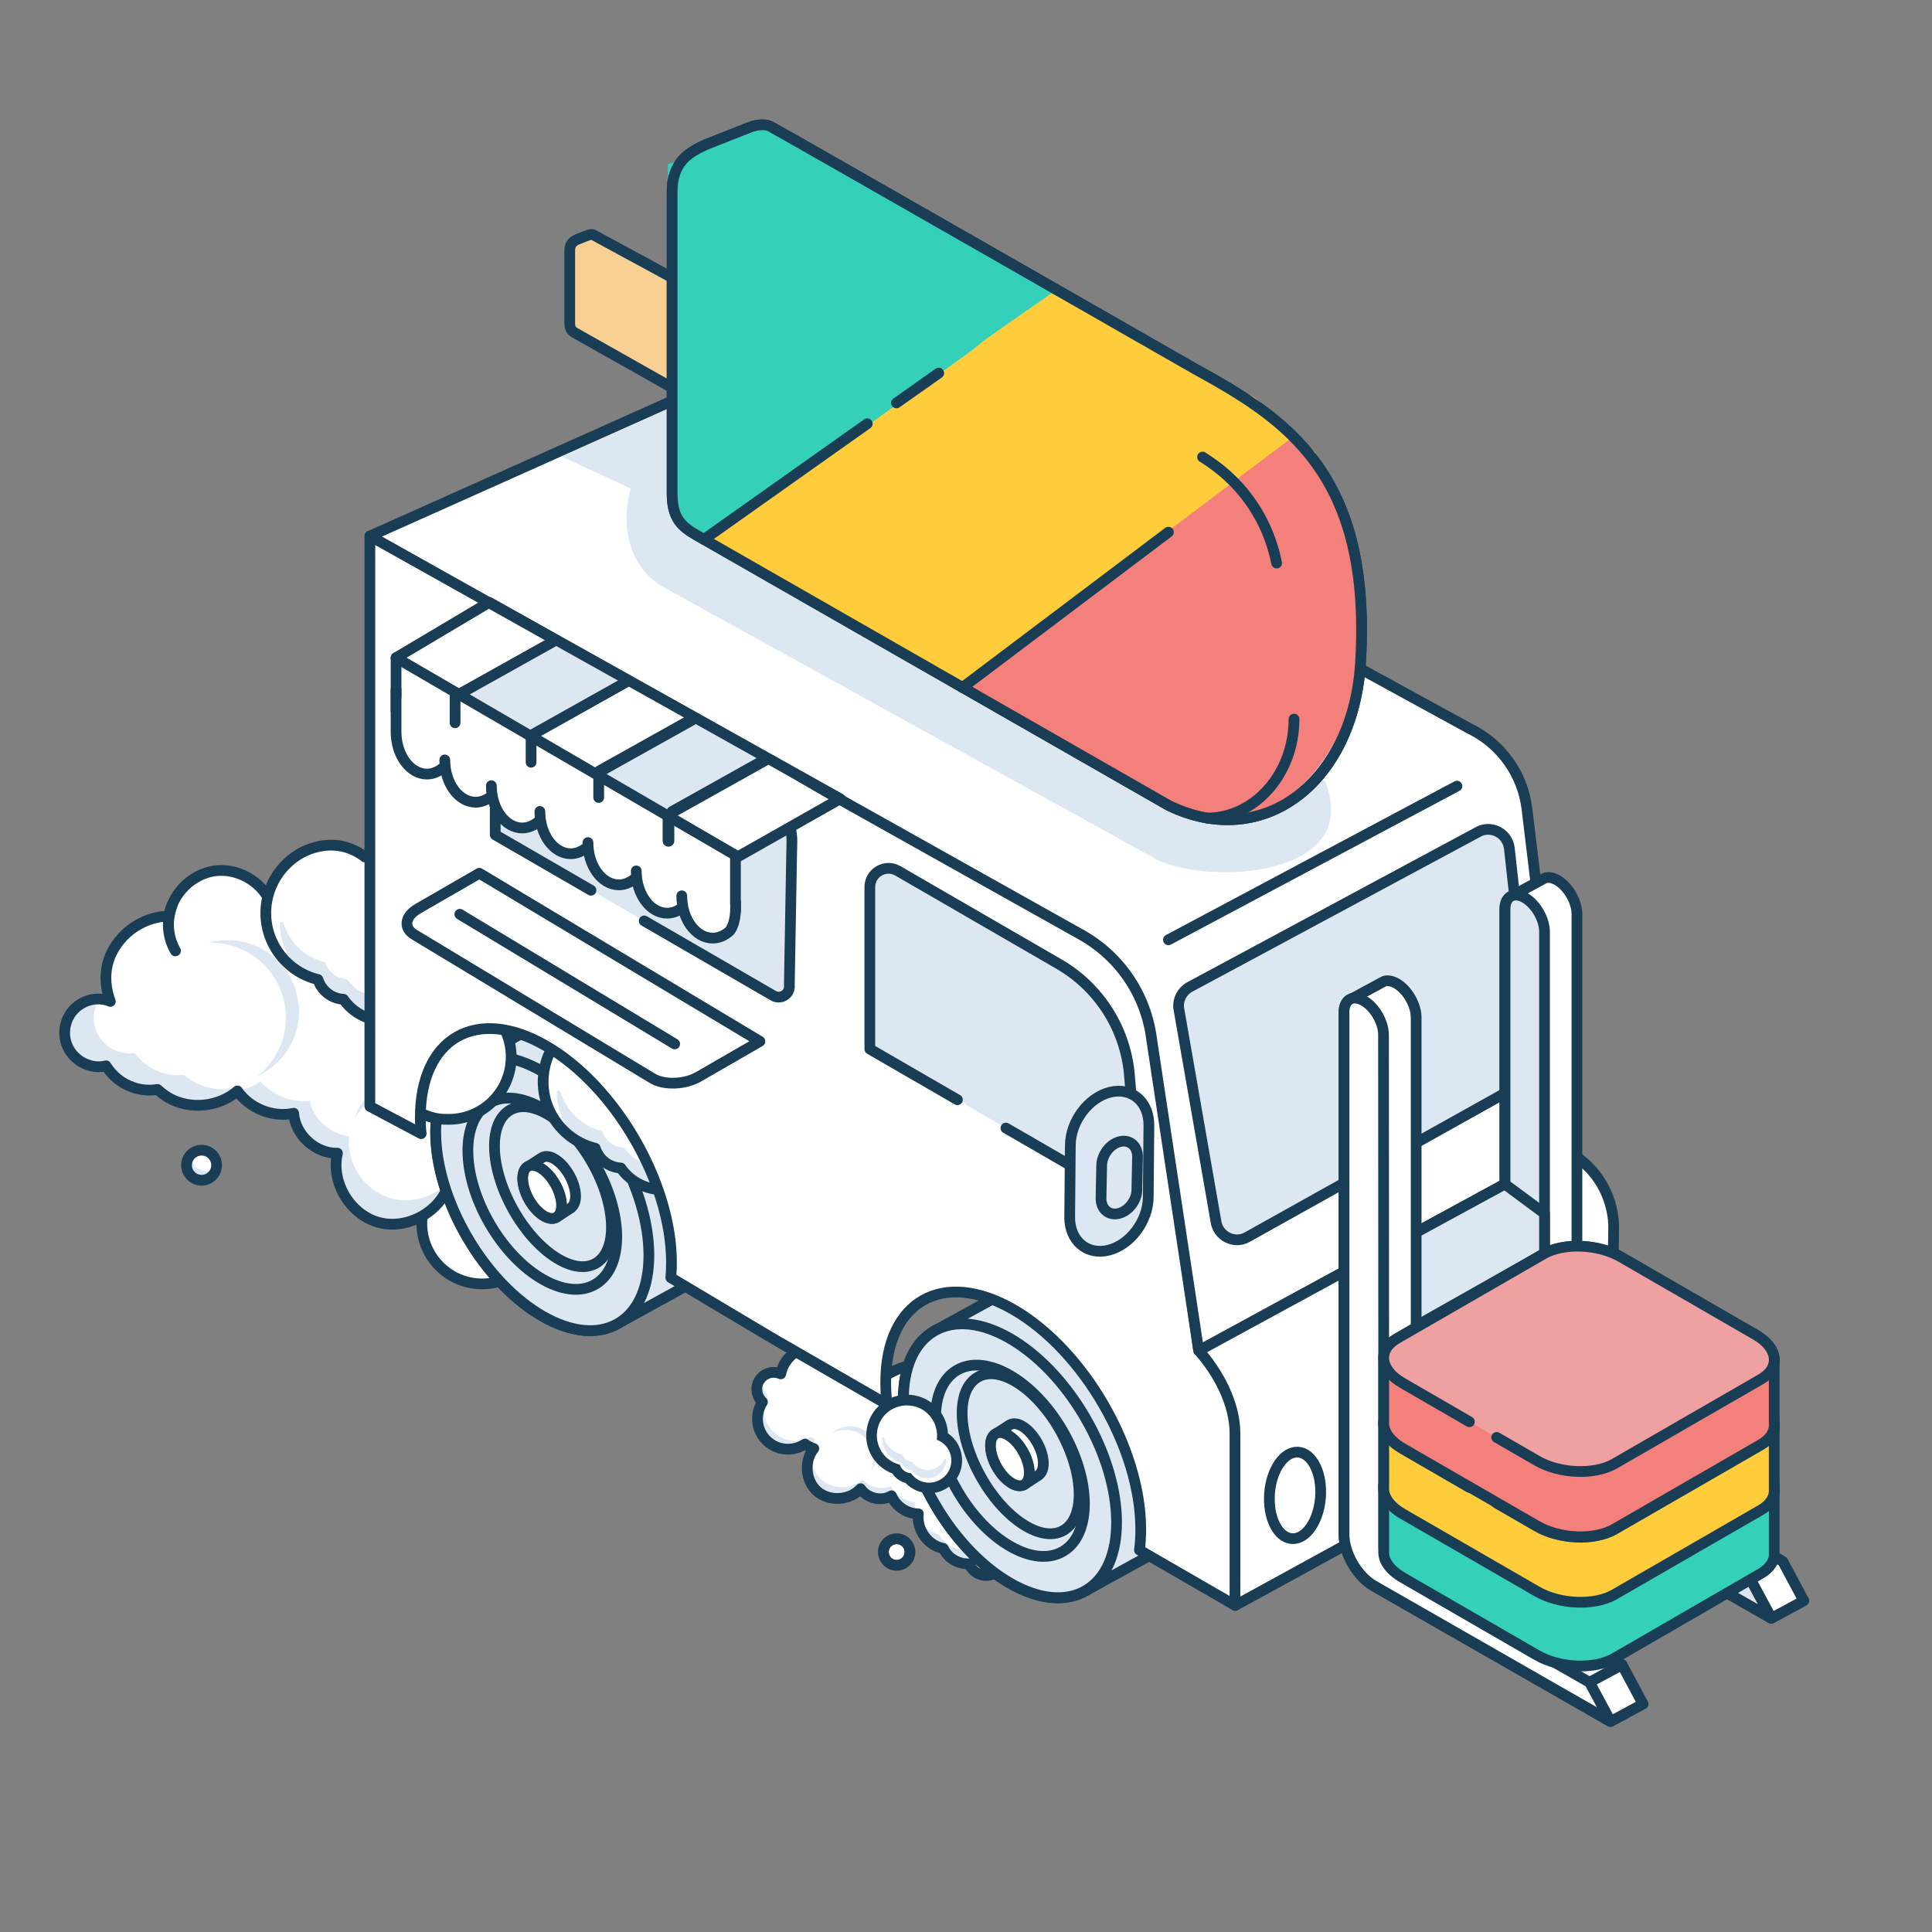 <svg xmlns="http://www.w3.org/2000/svg" xml:space="preserve" id="Layer_1" x="0" y="0" version="1.1" viewBox="0 0 900 900">
  <rect x="0" y="0" width="900" height="900" fill="#808080" stroke="none"/>
  <style>
    .st0{fill:#fff}.st1,.st2{fill:none;stroke:#183d54;stroke-width:5.102;stroke-linecap:round;stroke-linejoin:round;stroke-miterlimit:10}.st2{stroke-width:5}.st3,.st4{fill:#dce7f2}.st4{fill-rule:evenodd;clip-rule:evenodd;stroke-width:5}.st4,.st5,.st6{stroke:#183d54;stroke-linecap:round;stroke-linejoin:round;stroke-miterlimit:10}.st5{fill-rule:evenodd;clip-rule:evenodd;fill:#fff;stroke-width:5}.st6{fill:none;stroke-width:1.668}.st7{fill:#183d54}.st10,.st12,.st8,.st9{fill:#fff;stroke:#183d54;stroke-width:5;stroke-linecap:round;stroke-linejoin:round;stroke-miterlimit:10}.st10,.st12,.st9{fill:#dce7f2}.st10,.st12{fill-rule:evenodd;clip-rule:evenodd;fill:none}.st12{fill:#dce7f2;stroke-width:5.424}.st23{display:inline}
  </style>
  <path d="M276.4 569c.9-11.4-7.5-21.4-18.9-22.3-4.8-.4-9.3.9-13 3.3-4.5-4.5-10.6-7.5-17.5-8.1-15.5-1.3-29.1 10.2-30.4 25.7-1.3 15.5 10.2 29.1 25.7 30.4 7.6.6 14.8-1.9 20.3-6.4.9.3 1.8.5 2.8.6 3.9.3 7.5-1.4 9.8-4.2 10.9.3 20.3-8 21.2-19" class="st0"/>
  <path d="M253.2 546.7c-3.2.4-6.2 1.5-8.8 3.2-4.5-4.5-10.6-7.5-17.5-8.1-13.9-1.1-26.3 8-29.6 21.1" class="st1"/>
  <path d="M196.6 567.6c-1.3 15.5 10.2 29.1 25.7 30.4 7.6.6 14.8-1.9 20.3-6.4.9.3 1.8.5 2.8.6 3.9.3 7.5-1.4 9.8-4.2 10.9.3 20.3-8 21.2-19" class="st2"/>
  <path d="M225.8 469.2c3.1-6.1 8.5-10.5 14.7-12.6" class="st0"/>
  <path d="M225.8 469.2c3.1-6.1 8.5-10.5 14.7-12.6" class="st1"/>
  <path d="M273.9 535.6c.8.1 1.6.3 2.4.6 2.2.7 4.1 1.9 5.6 3.4" class="st0"/>
  <path d="M273.9 535.6c.8.1 1.6.3 2.4.6 2.2.7 4.1 1.9 5.6 3.4" class="st1"/>
  <path d="M238.9 519.8c-.3-2.7-1.3-5.3-3.1-7.5-5-6.2-14.2-7.1-20.5-2-1.4 1.2-2.6 2.5-3.5 4 .8-2.6 2.4-5 4.6-6.8 6-4.8 14.8-4 19.5 1.9 2.5 3.1 3.5 6.8 3 10.4z" class="st3"/>
  <path d="M242.8 591.3c-1.5-.7-2.8-1.8-3.8-3.1" class="st1"/>
  <circle cx="93.9" cy="542.8" r="7" class="st0"/>
  <path d="M101.6 543.8c-1.2 3.7-5.2 5.6-8.9 4.4-3.7-1.2-5.6-5.2-4.4-8.9.2-.6.5-1.2.9-1.7-.5 3.3 1.5 6.5 4.7 7.6 3 1 6.3-.1 8-2.7-.1.4-.2.8-.3 1.3z" class="st3"/>
  <circle cx="93.9" cy="542.8" r="7" class="st2"/>
  <path d="M150.1 405.6c-5.8 8.2-14.4 16.9-24.2 14.8-4.3-9.8-15.5-16-26.1-14.6-10.6 1.5-19.7 10.5-21.1 21.1-13-.1-25.5 9.6-28.7 22.3-1.4 5.8-.9 11.9 1.3 17.4-.2-.1-.3-.1-.5-.2-.4-.1-.8-.3-1.2-.4-4.1-1-8.3-.4-11.9 1.7-3.6 2.2-6.2 5.6-7.2 9.7-2 7.9 2.5 16.2 10.2 18.8.4.1.8.3 1.2.4 2.5.6 5.1.6 7.4.1 2.8 4.5 7.1 8.1 12.5 10 3.8 1.3 7.7 1.6 11.5 1 1.6 1.5 3.3 2.8 5.2 3.9 9.9 5.7 23.4 4.3 32-3.2 5.7 8.2 16.5 12.5 26.2 10.4.7 10.1 10.3 18.8 20.4 18.6-3.2 13.5 5.9 28.7 19.4 32.3 13.4 3.5 28.9-5.3 32.7-18.6 2.3 1.8 4.9 3.1 7.6 4.1.2 10.9 7.1 21.1 18 24.8 13.4 4.6 28-2.2 33.3-15.2 3.8.9 7.7.3 11-1.6" class="st0"/>
  <path d="M285.9 554c1.6-6.4-1.3-13-6.7-16.2 1.3-1.4 2.6-2.9 3.6-4.6 6.3-10 6.2-23.5-.1-33.5-3.6-5.6-3.5-5.3-2.8-12 .8-8.8-2.6-17.7-8.7-24" class="st1"/>
  <path d="M62.3 504.4c-4.9-1.7-9-4.9-11.7-9.1l-.7-1.1-1.3.3c-2.2.5-4.4.4-6.7-.1-.3-.1-.7-.2-1.1-.3-6.9-2.4-11-9.5-9.3-16.4.9-3.5 3.1-6.5 6.3-8.3 2.2-1.3 4.8-1.9 7.4-1.8-.5.9-.8 1.9-1.1 3-2 8 2.7 16.5 10.9 19.2.5.2.9.3 1.3.4 2.1.5 4.3.7 6.5.4 3 4.1 7.2 7.3 12.1 8.9 3.5 1.2 7.1 1.6 10.7 1.2 1.4 1.2 3 2.3 4.6 3.2 1.4.8 3 1.5 4.5 2 4.6 1.6 9.6 1.9 14.3 1.2-6.8 5.6-16.8 7.3-25.7 4.3-1.5-.5-2.9-1.1-4.2-1.9-1.8-1-3.4-2.2-4.8-3.6l-.7-.6-.9.1c-3.3.5-7 .2-10.4-1zM176.1 566.8c-11.8-4-19.4-17.1-16.7-28.6l.5-2.1h-2.3c-1.9 0-3.8-.3-5.7-.9-7-2.4-12.3-8.8-12.9-15.5l-.2-2-2 .4c-4 .8-8.2.5-12.3-.9-4.9-1.7-9.1-4.7-11.9-8.6l-.5-.7c3.3-.8 6.4-2.2 9.2-4.2 3 3.5 7 6.2 11.6 7.8 3.8 1.3 7.7 1.7 11.4 1.3 1.4 6.9 6.9 13.1 14.1 15.5 1.4.5 2.9.8 4.3 1-1.6 11.8 6.3 24.5 18.2 28.5.5.2 1.1.4 1.6.5 8.7 2.3 18-.3 24.5-6-4 11.1-17.7 18.1-29.5 15-.5-.1-.9-.3-1.4-.5z" class="st3"/>
  <path d="M279.2 563c-3.3 2-7.3 2.6-11 1.6-5.3 13-19.9 19.8-33.3 15.2-10.9-3.7-17.9-13.9-18-24.8-2.7-.9-5.3-2.3-7.6-4.1-3.8 13.4-19.3 22.1-32.7 18.6-13.4-3.5-22.6-18.7-19.4-32.3-10.2.2-19.7-8.5-20.4-18.6-9.7 2.1-20.5-2.2-26.2-10.4-8.6 7.5-22.1 8.9-32 3.2-1.9-1.1-3.6-2.4-5.2-3.9-3.7.6-7.6.4-11.5-1-5.4-1.8-9.7-5.5-12.5-10-2.4.6-4.9.6-7.4-.1-.1 0-.1 0-.2-.1-7.4-2-12.4-9.1-11.6-16.7.5-5.1 3.3-9.5 7.6-12 3.6-2.2 7.9-2.8 11.9-1.7.4.1.8.2 1.2.4.2.1.3.1.5.2-2.1-5.5-2.7-11.7-1.3-17.4 3.2-12.7 15.6-22.3 28.7-22.3 1.5-10.6 10.6-19.6 21.1-21.1 10.6-1.5 21.8 4.8 26.1 14.6 6.9-4.8 16.4-1.7 19.2 6.1l1.9 6.6c1.9 6.5 5.6 12.3 10.8 16.6 8.7-5.4 20.1-1 22.9 8.9" class="st2"/>
  <path d="M81.7 442.9c-3.4-6-4.3-13.3-1.9-20.3.1-.4.3-.8.4-1.1" class="st1"/>
  <path d="M275.8 560c-2.9 1.6-6.2 2.1-9.4 1.3l-1.5-.4-.5 1.3c-4.7 11.5-17.9 17.2-30.1 13.1-9.7-3.3-16.4-12.2-16.7-22.1V552l-1.2-.4c-2.6-.9-4.9-2.1-6.9-3.7l-.6-.5c1.7-1.9 3.1-4.1 4-6.5 1.3.8 2.8 1.6 4.3 2.2.8 10.1 7.8 19 17.8 22.4 12.6 4.3 26.2-1.3 31.6-12.7 3.4.5 6.8-.1 9.8-1.8 2-1.2 3.7-2.7 4.9-4.6" class="st3"/>
  <path d="m208.5 457.4-.3-.9c-1.5-4.5-5-7.7-9.3-9.1.2-2-.1-4.1-.7-6.1-1.9-5.8-6.8-9.7-12.7-11 .5-4.2.2-8.5-1.2-12.8-5.1-15.6-22.1-23.9-38-18.8-15.9 5.2-24.7 22-19.7 37.6.8 2.5 1.9 4.8 3.3 6.9" class="st1"/>
  <path d="M120 501.3c5-4 9-9.5 11.3-16 6.2-18.3-3.5-38.1-21.8-44.3-4.2-1.4-8.4-2-12.5-1.8 6.2-1.8 13.1-1.7 19.7.5 17.4 5.9 26.7 24.8 20.8 42.2-3.1 8.9-9.6 15.7-17.5 19.4zM211.1 530.1c-.4-4.5-2.2-9-5.2-12.7-8.5-10.5-24.1-12.1-34.8-3.4-2.4 2-4.4 4.3-5.9 6.8 1.4-4.4 4-8.5 7.9-11.6 10.2-8.2 25-6.8 33.1 3.3 4.2 5.1 5.8 11.5 4.9 17.6z" class="st3"/>
  <path d="M191.7 472.1c11.1-6.8 14.5-21.3 7.7-32.4-2.9-4.6-7.1-7.9-11.8-9.7 1.1-7.2-.3-14.8-4.4-21.5-9.3-15-29-19.7-44-10.4-15 9.3-19.7 29-10.4 44 4.6 7.4 11.7 12.3 19.5 14.2.3 1 .8 2 1.4 3 2.3 3.8 6.3 6 10.5 6.2 6.9 10.2 20.8 13.2 31.5 6.6z" class="st0"/>
  <path d="M161.4 465.2c-.1-.2-.4-.3-.6-.3-3.4-.3-6.6-2.1-8.6-5.2-.4-.7-.8-1.4-1-2.1-.1-.3-.3-.5-.6-.5-6.5-1.7-12.4-5.9-16.2-12-2.8-4.6-4.1-9.7-4.1-14.7 0-1 1.4-1.2 1.7-.3.7 2.1 1.6 4.2 2.8 6.1 3.8 6.2 9.7 10.3 16.2 12 .3.1.5.3.6.5.3.7.6 1.4 1 2.1 1.9 3.1 5.1 5 8.6 5.2.2 0 .5.1.6.3 6.1 8.5 17.8 10.9 26.8 5.3 3.4-2.1 5.9-5 7.5-8.3.4-.8 1.6-.5 1.6.4-.1 6.6-3.5 13-9.6 16.8-8.9 5.6-20.6 3.1-26.7-5.3z" class="st3"/>
  <path d="M201.8 445c3.2 10-.7 21.3-10.1 27.1-10.7 6.6-24.6 3.6-31.7-6.6-4.2-.2-8.1-2.4-10.5-6.2-.6-.9-1-1.9-1.4-3-7.8-1.9-14.9-6.8-19.5-14.2-9.3-15-4.6-34.7 10.4-44 0 0 15.6-10.6 31 1.1" class="st2"/>
  <path d="M332.1 568.3c0-31.5-22.2-69.8-49.7-85.7-13.9-8-26.5-8.7-35.5-3.3h0l-29.1 16h0c-9.2 5-14.9 16.1-14.9 32.1 0 31.5 22.2 69.8 49.7 85.7 13.9 8 26.5 8.7 35.5 3.3l29.4-16.2s.1 0 .1-.1l.2-.1h0c8.8-5.1 14.3-16.1 14.3-31.7z" class="st4"/>
  <ellipse cx="252.6" cy="556.1" class="st4" rx="40.4" ry="70" transform="rotate(-30.322 252.562 556.03)"/>
  <ellipse cx="252.6" cy="556.1" class="st4" rx="28.2" ry="48.9" transform="rotate(-30.322 252.562 556.03)"/>
  <ellipse cx="257.6" cy="552.8" class="st4" rx="21.4" ry="40.9" transform="rotate(-28.955 257.586 552.81)"/>
  <path d="M268.1 558.1c.4-5.6-3.3-13.3-8.3-17.2-2.9-2.3-5.6-2.7-7.4-1.6h0l-6.6 4.3h0c-1.2.8-2.1 2.3-2.2 4.6-.4 5.6 3.3 13.3 8.3 17.2 3 2.4 5.7 2.8 7.6 1.5h0l6.6-4.3v-.1c1.1-.8 1.8-2.3 2-4.4z" class="st5"/>
  <ellipse cx="252.6" cy="555.2" class="st5" rx="7.1" ry="13.6" transform="rotate(-28.955 252.613 555.298)"/>
  <path d="M461.7 671.8c5.6-1.1 11.8 1.9 14.3 7 2.6 5.1 1.3 11.8-2.9 15.7 4 5.7 3.5 14.1-1.1 19.4-2.1 2.4-5 4-8.1 4.7.1 0 .2.1.2.2.2.1.4.3.5.4 1.7 1.5 2.7 3.5 2.9 5.8.2 2.2-.6 4.4-2.1 6.1-2.9 3.3-7.9 3.8-11.4 1.2-.2-.1-.3-.3-.5-.4-1.1-.9-1.8-2-2.3-3.3-2.8.2-5.7-.6-8.2-2.5-1.7-1.3-3-2.9-3.9-4.7-1.1-.2-2.2-.6-3.3-1.1-5.5-2.6-9-9-8.3-15-5.3 0-10.5-3.5-12.5-8.4-4.7 2.8-11.4 1.2-14.4-3.3-5 5.5-14.4 6.1-20.1 1.3-5.6-4.8-6.5-14.3-1.7-20-1.5-.5-2.9-1.2-4.1-2.1-4.9 3.2-11.4 3.3-16.4-.4-6.1-4.5-7.5-13-3.4-19.2-1.6-1.4-2.5-3.3-2.6-5.4-.1-2.1.5-4.1 1.9-5.7 2.3-2.7 6.1-3.4 9.2-2 .2-1 .5-2 .9-3 2.5-5.8 8.5-9.9 14.7-10.1 3.6-.1 3.4-.1 6.1-2.4 4.5-3.8 11.2-4.8 16.7-2.4 5.4 2.4 9.3 7.9 9.6 13.8" class="st0"/>
  <path d="M461.7 671.8c5.6-1.1 11.8 1.9 14.3 7 2.6 5.1 1.3 11.8-2.9 15.7 4 5.7 3.5 14.1-1.1 19.4-2.1 2.4-5 4-8.1 4.7.1 0 .2.1.2.2.2.1.4.3.5.4 1.7 1.5 2.7 3.5 2.9 5.8.2 2.2-.6 4.4-2.1 6.1-2.9 3.3-7.9 3.8-11.4 1.2-.2-.1-.3-.3-.5-.4-1.1-.9-1.8-2-2.3-3.3-2.8.2-5.7-.6-8.2-2.5-1.7-1.3-3-2.9-3.9-4.7-1.1-.2-2.2-.6-3.3-1.1-5.5-2.6-9-9-8.3-15-5.3 0-10.5-3.5-12.5-8.4-4.7 2.8-11.4 1.2-14.4-3.3-5 5.5-14.4 6.1-20.1 1.3-5.6-4.8-6.5-14.3-1.7-20-1.5-.5-2.9-1.2-4.1-2.1-4.9 3.2-11.4 3.3-16.4-.4-6.1-4.5-7.5-13-3.4-19.2-1.6-1.4-2.5-3.3-2.6-5.4-.1-2.1.5-4.1 1.9-5.7 2.3-2.7 6.1-3.4 9.2-2 .2-1 .5-2 .9-3 2.5-5.8 8.5-9.9 14.7-10.1 3.6-.1 3.4-.1 6.1-2.4 3.6-3 8.6-4.2 13.2-3.4" class="st6"/>
  <path d="m439.9 719.9-.2-.4-.5-.1c-1-.2-2-.6-3-1-.7-.3-1.4-.8-2-1.2-3.9-2.9-6.1-7.7-5.7-12.2 1.1 2.2 2.7 4.2 4.7 5.7.7.5 1.4 1 2.2 1.3.9.4 1.8.8 2.7 1 .9 1.6 2.1 3.1 3.7 4.2 2.1 1.6 4.7 2.5 7.4 2.5.5 1 1.2 1.9 2.1 2.7.2.2.4.3.6.5 3.6 2.7 8.6 2.2 11.4-1 .4-.4.7-.9 1-1.3.8 1.1 1.3 2.4 1.4 3.7.2 1.9-.4 3.7-1.7 5.1-2.4 2.7-6.7 3.1-9.7.9-.2-.1-.3-.2-.5-.4-.9-.8-1.6-1.7-2-2.8l-.3-.6h-.7c-2.6.1-5.2-.7-7.4-2.3-1.5-1.2-2.7-2.7-3.5-4.3zM357.3 654l.4-.6-.6-.5c-1.3-1.2-2.2-2.8-2.3-4.5-.2-1.8.4-3.4 1.5-4.8.7-.8 1.6-1.4 2.7-1.8-.4 1.1-.6 2.3-.5 3.5.2 1.8.9 3.5 2.2 4.9-3.4 5.9-1.7 13.5 4 17.8 4.5 3.4 10.6 3.7 15.3 1 .7.5 1.5.9 2.3 1.2-.8 1.2-1.3 2.4-1.6 3.8l-.4-.1c-1.3-.4-2.5-1.1-3.7-1.9l-.5-.4-.5.3c-4.4 2.9-10.4 2.6-14.8-.6-5.6-4.2-7.1-11.7-3.5-17.3zm25.3 39.2c-4.9-4.2-5.9-12.3-2.3-17.3-.5 4.5 1.2 9.3 4.8 12.4.2.2.5.4.7.6 5.3 3.9 13.2 3.6 17.8-.7.5.6 1.1 1.1 1.7 1.6 3.2 2.4 7.6 2.9 11 1.5.9 1.7 2.3 3.3 4 4.6 2.1 1.5 4.4 2.5 6.9 2.7 0 1.8.3 3.5.9 5.2h-.4c-2.5 0-5.1-1-7.3-2.6-1.8-1.4-3.2-3.1-4.1-5.1l-.4-1-.9.5c-3.1 1.8-7.5 1.4-10.6-.9-.8-.6-1.5-1.4-2.1-2.2l-.7-1-.8.9c-4.2 4.6-12.2 5.2-17.4 1.3-.4-.2-.6-.4-.8-.5zM387.6 667.7c2.1-1.2 4.6-1.8 7.2-1.6 7.2.5 12.6 6.9 12.1 14.2-.1 1.7-.5 3.2-1.2 4.7 1.5-1.9 2.5-4.3 2.7-7 .5-7-4.6-13.1-11.5-13.6-3.5-.2-6.9 1-9.3 3.3z" class="st3"/>
  <circle cx="417.7" cy="723" r="3.7" class="st0"/>
  <path d="M421.4 723c0 2.1-1.7 3.7-3.7 3.7-2.1 0-3.7-1.7-3.7-3.7 0-2.1 1.7-3.7 3.7-3.7s3.7 1.7 3.7 3.7z" class="st6"/>
  <path d="M398.6 621.1c-4.6-.8-9.6.4-13.2 3.4-2.8 2.3-2.6 2.3-6.1 2.4-6.3.2-12.3 4.4-14.7 10.1-.4 1-.7 2-.9 3-3.1-1.4-6.9-.7-9.2 2-1.4 1.6-2.1 3.6-1.9 5.7.1 2.1 1.1 4 2.6 5.4-4.1 6.3-2.7 14.7 3.4 19.2 5 3.7 11.5 3.6 16.4.4 1.2.9 2.6 1.6 4.1 2.1-4.7 5.7-3.9 15.2 1.7 20 5.6 4.8 15.1 4.2 20.1-1.3 3 4.5 9.7 6.1 14.4 3.3 2 4.9 7.2 8.4 12.5 8.4-.7 6.1 2.8 12.4 8.3 15 1 .5 2.1.9 3.3 1.1.9 1.8 2.2 3.5 3.9 4.7 2.5 1.8 5.4 2.6 8.2 2.5.5 1.2 1.2 2.3 2.3 3.3l.1.1c3.1 2.6 7.7 2.7 10.8.1 2.1-1.8 3.2-4.4 3-7.1-.2-2.2-1.2-4.3-2.9-5.8-.2-.2-.3-.3-.5-.4-.1-.1-.2-.1-.2-.2 3.1-.8 6-2.4 8.1-4.7 4.6-5.2 5.1-13.7 1.1-19.4 4.2-3.9 5.4-10.6 2.9-15.7-2.6-5.1-8.7-8.1-14.3-7v-.5c3-28.3-29.5-46.2-51.8-28.6 1.7-3.2 2-6.9 1.1-10.3" class="st0"/>
  <path d="m439.3 721.9-.2-.4-.5-.1c-1-.2-2.1-.6-3.1-1-.7-.4-1.4-.8-2.1-1.3-4-3-6.3-7.9-5.9-12.6 1.1 2.3 2.8 4.4 4.9 5.9.7.5 1.5 1 2.3 1.4.9.4 1.8.8 2.8 1 .9 1.7 2.2 3.2 3.8 4.4 2.2 1.6 4.9 2.6 7.6 2.6.5 1 1.3 2 2.1 2.7.2.2.4.3.6.5 3.7 2.7 8.9 2.3 11.8-1.1.4-.4.7-.9 1-1.4.8 1.1 1.3 2.4 1.4 3.8.2 2-.4 3.8-1.7 5.3-2.5 2.8-6.9 3.2-10 .9-.2-.1-.3-.3-.5-.4-.9-.8-1.6-1.8-2.1-2.9l-.3-.6h-.7c-2.7.1-5.4-.7-7.6-2.4-1.5-1-2.8-2.6-3.6-4.3zM354 654l.4-.7-.6-.6c-1.4-1.2-2.2-2.9-2.4-4.7-.2-1.8.4-3.6 1.6-4.9.7-.8 1.7-1.5 2.8-1.8-.5 1.1-.6 2.4-.5 3.7.2 1.9 1 3.6 2.3 5-3.5 6.1-1.7 14 4.2 18.3 4.7 3.5 10.9 3.8 15.8 1 .8.5 1.5.9 2.3 1.3-.8 1.2-1.4 2.5-1.7 3.9l-.4-.1c-1.3-.4-2.6-1.1-3.8-2l-.5-.4-.6.4c-4.6 3-10.7 2.7-15.3-.6-5.8-4.3-7.3-12.1-3.6-17.8zm26.2 40.4c-5.1-4.3-6.1-12.7-2.4-17.9-.5 4.7 1.2 9.6 4.9 12.8.2.2.5.4.7.6 5.5 4.1 13.6 3.7 18.4-.7.5.6 1.1 1.1 1.8 1.6 3.3 2.5 7.8 3 11.3 1.5 1 1.8 2.4 3.4 4.1 4.7 2.1 1.6 4.6 2.5 7.1 2.8 0 1.8.3 3.7 1 5.4h-.4c-2.6 0-5.3-1-7.5-2.7-1.9-1.4-3.4-3.2-4.2-5.2l-.4-1-.9.5c-3.2 1.8-7.7 1.4-11-1-.9-.6-1.6-1.4-2.2-2.2l-.7-1-.8.9c-4.3 4.8-12.6 5.4-18 1.4-.4-.2-.6-.3-.8-.5z" class="st3"/>
  <path d="M398.6 621.1c-4.6-.8-9.6.4-13.2 3.4-2.8 2.3-2.6 2.3-6.1 2.4-6.3.2-12.3 4.4-14.7 10.1-.4 1-.7 2-.9 3-3.1-1.4-6.9-.7-9.2 2-1.4 1.6-2.1 3.6-1.9 5.7.1 2.1 1.1 4 2.6 5.4-4.1 6.3-2.7 14.7 3.4 19.2 5 3.7 11.5 3.6 16.4.4 1.2.9 2.6 1.6 4.1 2.1-4.7 5.7-3.9 15.2 1.7 20 5.6 4.8 15.1 4.2 20.1-1.3 3 4.5 9.7 6.1 14.4 3.3 2 4.9 7.2 8.4 12.5 8.4-.7 6.1 2.8 12.4 8.3 15 1 .5 2.1.9 3.3 1.1.9 1.8 2.2 3.5 3.9 4.7 2.5 1.8 5.4 2.6 8.2 2.5.5 1.2 1.2 2.3 2.3 3.3l.1.1c3.1 2.6 7.7 2.7 10.8.1 2.1-1.8 3.2-4.4 3-7.1-.2-2.2-1.2-4.3-2.9-5.8-.2-.2-.3-.3-.5-.4-.1-.1-.2-.1-.2-.2 3.1-.8 6-2.4 8.1-4.7 4.6-5.2 5.1-13.7 1.1-19.4 4.2-3.9 5.4-10.6 2.9-15.7s-8.7-8.1-14.3-7v-.5c3-28.3-29.5-46.2-51.8-28.6 1.7-3.2 2-6.9 1.1-10.3" class="st2"/>
  <path d="M387.6 667.7c2.1-1.2 4.6-1.8 7.2-1.6 7.2.5 12.6 6.9 12.1 14.2-.1 1.7-.5 3.2-1.2 4.7 1.5-1.9 2.5-4.3 2.7-7 .5-7-4.6-13.1-11.5-13.6-3.5-.2-6.9 1-9.3 3.3z" class="st3"/>
  <circle cx="417.7" cy="723" r="3.7" class="st0"/>
  <path d="M417.7 719.3c2.1 0 3.7 1.7 3.7 3.7 0 2.1-1.7 3.7-3.7 3.7-2.1 0-3.7-1.7-3.7-3.7-.1-2 1.6-3.7 3.7-3.7m0-5c-4.8 0-8.7 3.9-8.7 8.7s3.9 8.7 8.7 8.7c4.8 0 8.7-3.9 8.7-8.7s-3.9-8.7-8.7-8.7z" class="st7"/>
  <path d="M550 692.8c0-31.5-22.2-69.8-49.7-85.7-13.9-8-26.5-8.7-35.5-3.3h0l-29.1 16h0c-9.2 5-14.9 16.1-14.9 32.1 0 31.5 22.2 69.8 49.7 85.7 13.9 8 26.5 8.7 35.5 3.3l29.4-16.2s.1 0 .1-.1l.2-.1h0c8.8-5.2 14.3-16.1 14.3-31.7z" class="st4"/>
  <ellipse cx="470.5" cy="680.5" class="st4" rx="40.4" ry="70" transform="rotate(-30.322 470.46 680.501)"/>
  <ellipse cx="470.5" cy="680.5" class="st4" rx="28.2" ry="48.9" transform="rotate(-30.322 470.46 680.501)"/>
  <ellipse cx="475.5" cy="677.2" class="st4" rx="21.4" ry="40.9" transform="rotate(-28.955 475.516 677.305)"/>
  <path d="M486 682.6c.4-5.6-3.3-13.3-8.3-17.2-2.9-2.3-5.6-2.7-7.4-1.6h0l-6.6 4.3h0c-1.2.8-2.1 2.3-2.2 4.6-.4 5.6 3.3 13.3 8.3 17.2 3 2.4 5.7 2.8 7.6 1.5h0l6.6-4.3v-.1c1.1-.8 1.8-2.3 2-4.4z" class="st5"/>
  <ellipse cx="470.5" cy="679.7" class="st5" rx="7.1" ry="13.6" transform="rotate(-28.955 470.543 679.792)"/>
  <path d="m731.4 537-42-23.9-130.9 116.1 16.9 118.7 175.5-96.2.8-81.2c-.6-13.9-8.2-26.6-20.3-33.5z" class="st5"/>
  <path d="M320.8 550.7c11.1-6.8 14.5-21.3 7.7-32.4-2.9-4.6-7.1-7.9-11.8-9.7 1.1-7.2-.3-14.8-4.4-21.5-9.3-15-29-19.7-44-10.4-15 9.3-19.7 29-10.4 44 4.6 7.4 11.7 12.3 19.5 14.2.3 1 .8 2 1.4 3 2.3 3.8 6.3 6 10.5 6.2 6.9 10.2 20.8 13.2 31.5 6.6z" class="st0"/>
  <path d="M290.5 543.8c-.1-.2-.4-.3-.6-.3-3.4-.3-6.6-2.1-8.6-5.2-.4-.7-.8-1.4-1-2.1-.1-.3-.3-.5-.6-.5-6.5-1.7-12.4-5.9-16.2-12-2.8-4.6-4.1-9.7-4.1-14.7 0-1 1.4-1.2 1.7-.3.7 2.1 1.6 4.2 2.8 6.1 3.8 6.2 9.7 10.3 16.2 12 .3.1.5.3.6.5.3.7.6 1.4 1 2.1 1.9 3.1 5.1 5 8.6 5.2.2 0 .5.1.6.3 6.1 8.5 17.8 10.9 26.8 5.3 3.4-2.1 5.9-5 7.5-8.3.4-.8 1.6-.5 1.6.4-.1 6.6-3.5 13-9.6 16.8-8.9 5.5-20.6 3.1-26.7-5.3z" class="st3"/>
  <path d="M268.2 476.7c-15 9.3-19.7 29-10.4 44 4.6 7.4 11.7 12.3 19.5 14.2.3 1 .8 2 1.4 3 2.3 3.8 6.3 6 10.5 6.2 7.1 10.2 21 13.2 31.7 6.6 9.4-5.8 13.3-17.1 10.1-27.1" class="st2"/>
  <circle cx="209" cy="492.3" r="29.1" class="st0"/>
  <path d="M180 491.1c-2.2-15.9 14.2-28.5 30.3-27.8 16 .7 28.5 14.2 27.8 30.3-.7 16-14.2 28.5-30.3 27.8 0 0-23.5 1.6-27.8-30.3z" class="st2"/>
  <path d="M194.1 517.3c-1.9-1.1-3.6-2.5-5.2-4" class="st1"/>
  <path d="m526.2 427.2 5.4 16.4 26.8 185.5c9.2 10.4 16.9 24.8 16.9 38.7v80l-44.5-25.7c.4-3 .6-6.3.6-9.7 0-37.6-26.6-83.5-59.4-102.4-32.8-18.9-59.4-3.8-59.4 33.9 0 3.4.2 6.8.6 10.3l-53.9-31.1-46.8-27.9c.2-2.3.3-4.6.3-7.1 0-37.1-26.2-82.3-58.5-100.9-32.3-18.7-58.5-3.7-58.5 33.4 0 2.4.1 4.9.4 7.5l-23.9-12.7V249.7" class="st5"/>
  <path d="m730.5 535.5-19.2-158.8c-2-16.2-12.1-30.3-26.9-37.4L370.9 167.7c-4.9-2.3-10.6-2.3-15.4.1l-183.1 81.9L504 435.6c18 10.2 30 28.2 32.5 48.7l21.9 144.9 172.1-93.7z" class="st5"/>
  <path d="m714.1 494.9-11-99.8c-.9-7.1-8.7-11-14.8-7.4L554 459.9c-3.4 2-5.4 5.8-4.9 9.8l17.3 99.1c.9 7.1 8.7 11 14.8 7.4l128-71.5c3.5-2 5.4-5.8 4.9-9.8zM468.6 525.5l55 31.8c3.3 1.9 7.3-.7 6.9-4.5l-4.5-53.5c-2.3-21-14.4-39.6-32.7-50.2l-75-43.4c-5.8-3.4-13.1.8-13.1 7.5v75.5l40.8 23.6M300.1 429l60.1 34.8c3.6 2.1 8-.8 7.5-4.9l1.1-62.3c0-5.5 2.1-15.8-11.9-24.1L245 310.8c-6.3-3.7-14.3 4.5-14.3 11.8v66.3l44.6 25.8" class="st4"/>
  <path d="M617.2 363.8 338.6 214.5c-9.8-5.4-28.3-23.5-28.3-23.5l-48.6 21.7 32.1 14.9s-9.4 28.3 13.1 44.7l231.6 127.9c23.8 12.3 95.5 8.7 79.2-35.1l-.5-1.3z" class="st3"/>
  <path d="m830.5 727.4-88.7-50.6c-4-2.3-7.2-7.8-7.2-12.4V425.9c0-5.9-4.1-13-9.2-15.9v0c-2.2-1.2-4.1-1.5-5.7-1h0l-.1.1c-.4.1-.8.4-1.2.6l-14 7.6c-2.1.8-3.4 2.9-3.4 6.3v243.3c0 8.8 6.2 19.5 13.9 23.9l110.2 63.1 15.2-8.2-9.8-18.3z" class="st8"/>
  <path d="M815.4 735.6 726.7 685c-4-2.3-7.2-7.8-7.2-12.4V434.1c0-5.9-4.1-13-9.2-15.9v0c-5.1-2.9-9.2-.6-9.2 5.3v243.3c0 8.8 6.2 19.5 13.9 23.9l110.2 63.1-9.8-18.2z" class="st9"/>
  <path d="M702.3 647.1 670.9 629c-1.5-.8-.9-2.9 1.2-4.6l1.3-1.1c2.1-1.7 5-2.4 6.5-1.6l31.4 18.1-9 7.3zM653.7 621.1l-7.1-39.9 54.4-29.6 18.5 13.7v18.6z" class="st9"/>
  <path d="M653.6 684.1v-16.6l.2-14.3 47.7-22.3 13.4 2.7v18.5z" class="st9"/>
  <path d="m656 661.6 57.9-27.8M755.6 775.5 666.9 725c-4-2.3-7.2-7.8-7.2-12.4V474c0-5.9-4.1-13-9.2-15.9v0c-2.2-1.2-4.1-1.5-5.7-1h0l-.1.1c-.4.1-.8.4-1.2.6l-14 7.6c-2.1.8-3.4 2.9-3.4 6.3V715c0 8.8 6.2 19.5 13.9 23.9L750.2 802l15.2-8.2-9.8-18.3z" class="st8"/>
  <path d="m644.6 672.3-.1-190.2c0-5.9-4.1-13-9.2-15.9h0c-5.1-2.9-9.2-.6-9.2 5.3v243.3c0 8.8 6.2 19.5 13.9 23.9l110.2 63.1-9.7-18.1-88.7-50.6c-4-2.3-7.2-7.8-7.2-12.4v-51.2M644.6 638.8v-3M740.4 783.7l15.2-8.2" class="st8"/>
  <path d="m304.2 502.5-111-67c-5.4-3.1-4.7-8.6 1.5-12.2l28.6-16.5L354 485.1l-28.6 16.5c-6.2 3.6-15.7 4-21.2.9zM214.2 425.9l100.1 60.4" class="st5"/>
  <ellipse cx="603.3" cy="696.5" class="st5" rx="20.2" ry="11.9" transform="scale(1) rotate(-85.747 603.344 696.57)"/>
  <path d="m215.8 323.4 33.1 19.5 43.8-25.1-34.8-20.2zM278.9 359.8l33.1 19.5 44-24.6-34.4-20.3z" class="st3"/>
  <path d="m312.3 379.6 33.1 19.4 44-24.6-34.5-20.3zM247.4 341.2l33.1 19.4 44-24.6-34.5-20.3z" class="st0"/>
  <path d="m184.5 306.4 43.4-25.8 163.5 91.5-48.9 27.7" class="st10"/>
  <path fill="#fff" fill-rule="evenodd" d="m189.8 329.5 149.5 89.8.5 11-14.5-2.7-42.9-25-83.2-50.3z" clip-rule="evenodd"/>
  <path d="M184.5 331.1v-24.7l158.1 92v26.2" class="st5"/>
  <path d="M206.9 357.2c-2.3 2.1-5.1 3.4-8 3.4-7.9 0-14.4-8.8-14.4-19.7v-19.7M229.6 370.3c-2.3 2.1-5.1 3.4-8 3.4-7.9 0-14.4-8.8-14.4-19.7" class="st5"/>
  <path d="M251.3 382.3c-2.3 2.1-5.1 3.4-8 3.4-7.9 0-14.4-8.8-14.4-19.7M273.9 394.3c-2.3 2.1-5.1 3.4-8 3.4-7.9 0-14.4-8.8-14.4-19.7M296.3 408.8c-2.3 2.1-5.1 3.4-8 3.4-7.9 0-14.4-8.8-14.4-19.7M318.8 422c-2.3 2.1-5.1 3.4-8 3.4-7.9 0-14.4-8.8-14.4-19.7" class="st5"/>
  <path d="M342.6 420.2c.6 10.2-2.7 13.5-2.7 13.5-2.3 2.1-5 3.3-7.9 3.3-7.9 0-14.4-8.8-14.4-19.7" class="st5"/>
  <path d="m544.3 437.8 134.4-71.6M215.3 322.6l43.1-24.1M247 342.8l45.3-25.4" class="st4"/>
  <path d="m279.3 359.3 43.1-24.1M313.2 378.2l43.1-24.1" class="st12"/>
  <path fill="#f9d093" fill-rule="evenodd" stroke="#183d54" stroke-linecap="round" stroke-linejoin="round" stroke-miterlimit="10" stroke-width="5" d="M351.2 202.1 269 155.7c-2-1.1-3.6-1.8-3.6-5.1v-33.9c0-3.3 1.8-4.4 3.8-5.3l4.9-1.9s1.4-.5 2.3-.1c.9.5 77.5 42.1 77.5 42.1" clip-rule="evenodd"/>
  <path d="M544.6 375.3c44 21.2 85.9-11 89.2-66.8 5.3-88.2-34.8-113.4-77.4-136.8 0 0-193.7-110.9-197.5-112.8-3.8-1.9-9.4.3-9.4.3L329 67.3c-8.3 3.7-15.9 8.3-15.9 22.1v140.5c0 14.1 6.7 16.6 14.9 21.4l216.6 124z" class="st4"/>
  <path fill="#35d0ba" d="M327.9 251.3 493 138.1 355.2 58.8l-1.9 1.5-42.2 16.2 2 161.1c0 .1.7 11.8 14.8 13.7z"/>
  <path fill="#ffcd3c" d="M328.9 252.3 451.7 164c2.1-1.5 4.1-3.1 6-4.8 1.5-1.3 32.2-22.6 32.2-22.6l94.7 48.7 28.3 25.7s-58.5 30-67.6 38.1c-21.3 19-96 72.4-96 72.4l-120.4-69.2z"/>
  <path fill="#f3807b" d="m448 320 95 55s46.5 23.5 76.3-25.3S635 236 603 203L448 320z"/>
  <path d="M544.6 375.3c44 21.2 85.9-11 89.2-66.8 5.3-88.2-34.8-113.4-77.4-136.8 0 0-193.7-110.9-197.5-112.8-3.8-1.9-9.4.3-9.4.3L329 67.3c-8.3 3.7-15.9 8.3-15.9 22.1v140.5c0 14.1 6.7 16.6 14.9 21.4l216.6 124z" class="st10"/>
  <path d="M516.4 582.4h0c-10.1 2.5-18.2-4.5-18.1-15.5l.3-33.4c.1-11.1 8.4-22.2 18.5-24.7v0c10.1-2.5 18.2 4.5 18.1 15.5l-.3 33.4c-.1 11.1-8.4 22.2-18.5 24.7z" class="st4"/>
  <path d="M521.1 565.3h0c-4.6 1.1-8.3-2.1-8.2-7.2l.3-15.2c.1-5 3.9-10 8.5-11.1h0c4.6-1.1 8.3 2.1 8.2 7.2l-.3 15.2c0 5-3.9 10-8.5 11.1z" class="st4"/>
  <path d="M602.8 335c0 25.4-18.2 46.1-40.6 46.1" class="st10"/>
  <path d="M212 322.6v14.1M247.4 344.4v10.7M278.9 360.9v10.6" class="st5"/>
  <path fill="#fff" fill-rule="evenodd" stroke="#183d54" stroke-linecap="round" stroke-linejoin="round" stroke-miterlimit="10" stroke-width="5.424" d="M311.4 381.1v10.6" clip-rule="evenodd"/>
  <path d="M432.8 693.1c-3.8 0-7.4-1.7-9.8-4.5-2.2-.4-4.2-1.8-5.4-3.7-.1-.2-.2-.4-.3-.5-3.7-1.2-6.8-3.6-8.9-6.9-2.3-3.7-3.1-8.2-2.1-12.5 1-4.3 3.6-8 7.3-10.3 2.6-1.7 5.7-2.5 8.8-2.5 5.7 0 11 2.9 14 7.7 1.7 2.8 2.6 6 2.5 9.2 1.9 1 3.5 2.5 4.7 4.4 1.8 2.9 2.4 6.3 1.6 9.7-.8 3.3-2.8 6.2-5.7 8-1.9 1.2-4.3 1.9-6.7 1.9z" class="st0"/>
  <path d="M422.5 654.7c4.7 0 9.2 2.3 11.9 6.6 1.8 2.9 2.4 6.2 2 9.4 2.1.8 3.9 2.2 5.2 4.2 3 4.8 1.6 11.2-3.3 14.2-1.7 1.1-3.6 1.6-5.5 1.6-3.3 0-6.4-1.5-8.4-4.4-1.8-.1-3.6-1-4.6-2.7-.3-.4-.5-.9-.6-1.3-3.4-.8-6.6-2.9-8.6-6.2-4.1-6.6-2.1-15.2 4.4-19.3 2.4-1.4 4.9-2.1 7.5-2.1m0-5c-3.6 0-7.1 1-10.1 2.9-4.3 2.7-7.3 6.9-8.4 11.9-1.1 4.9-.3 10 2.4 14.3 2.2 3.5 5.5 6.2 9.3 7.6 1.4 2.2 3.6 3.7 6.1 4.4 2.9 3 6.9 4.8 11.1 4.8 2.9 0 5.7-.8 8.1-2.3 3.5-2.2 5.9-5.6 6.8-9.5.9-4 .2-8.1-1.9-11.6-1.1-1.8-2.6-3.3-4.3-4.5-.2-3.2-1.1-6.3-2.9-9.1-3.6-5.6-9.6-8.9-16.2-8.9z" class="st7"/>
  <path d="M424.8 685c-.1-.1-.2-.1-.3-.2-1.5-.1-2.9-.9-3.8-2.3-.2-.3-.3-.6-.5-.9 0-.1-.1-.2-.3-.2-2.9-.7-5.4-2.5-7.1-5.2-1.3-2-1.8-4.2-1.8-6.4 0-.4.6-.5.7-.1.3.9.7 1.8 1.3 2.7 1.7 2.7 4.3 4.5 7.1 5.2.1 0 .2.1.3.2.1.3.3.6.5.9.9 1.4 2.3 2.2 3.8 2.3.1 0 .2.1.3.2 2.7 3.7 7.8 4.7 11.8 2.2 1.5-.9 2.6-2.2 3.3-3.7.2-.4.7-.2.7.2 0 2.9-1.5 5.7-4.1 7.4-4.1 2.4-9.2 1.4-11.9-2.3z" class="st3"/>
  <path d="m417.6 187.7 19.7-13.9M382.1 212.9l21.9-15.5M327.9 251.3l54.2-38.4M448.3 320.3l96-72.4" class="st2"/>
  <path d="m560.2 212.9 3 2c16.4 11 27.7 28 31.5 47.4h0" class="st10"/>
  <path fill="#35d0ba" stroke="#183d54" stroke-linecap="round" stroke-linejoin="round" stroke-miterlimit="10" stroke-width="5" d="M644.6 693.5c-.3-3.7 1.7-7.2 6.2-9.8l68.3-39.4c9.2-5.3 25.4-4.7 36.1 1.5l62.5 36.1c5.8 3.4 8.8 7.7 8.8 11.7h0v30h0c.2 3.5-1.9 6.9-6.2 9.4L752 772.5c-9.2 5.3-25.4 4.7-36.1-1.5l-62.5-36.1c-6.2-3.6-9.2-8.2-8.8-12.5v-28.9z"/>
  <path d="m697.2 729.8 18.7 10.8c10.7 6.2 26.8 6.8 36.1 1.5l68.3-39.4c9.2-5.3 8.1-14.7-2.6-20.8l-62.5-36.1c-10.7-6.2-26.8-6.8-36.1-1.5l-68.3 39.4c-9.2 5.3-8.1 14.7 2.6 20.8l31.1 18" class="st8"/>
  <path fill="#ffcd3c" stroke="#183d54" stroke-linecap="round" stroke-linejoin="round" stroke-miterlimit="10" stroke-width="5" d="M644.6 663.9c-.3-3.7 1.7-7.2 6.2-9.8l68.3-39.4c9.2-5.3 25.4-4.7 36.1 1.5l62.5 36.1c5.8 3.4 8.8 7.7 8.8 11.7h0v30h0c.2 3.5-1.9 6.9-6.2 9.4L752 742.8c-9.2 5.3-25.4 4.7-36.1-1.5l-62.5-36.1c-6.2-3.6-9.2-8.2-8.8-12.5v-28.8z"/>
  <path d="m697.2 700.2 18.7 10.8c10.7 6.2 26.8 6.8 36.1 1.5l68.3-39.4c9.2-5.3 8.1-14.7-2.6-20.8l-62.5-36.1c-10.7-6.2-26.8-6.8-36.1-1.5l-68.3 39.4c-9.2 5.3-8.1 14.7 2.6 20.8l31.1 18" class="st8"/>
  <path fill="#f3807b" stroke="#183d54" stroke-linecap="round" stroke-linejoin="round" stroke-miterlimit="10" stroke-width="5" d="M644.6 633.4c-.3-3.7 1.7-7.2 6.2-9.8l68.3-39.4c9.2-5.3 25.4-4.7 36.1 1.5l62.5 36.1c5.8 3.4 8.8 7.7 8.8 11.7h0v30h0c.2 3.5-1.9 6.9-6.2 9.4L752 712.3c-9.2 5.3-25.4 4.7-36.1-1.5l-62.5-36.1c-6.2-3.6-9.2-8.2-8.8-12.5v-28.8z"/>
  <path fill="#efa0a0" stroke="#183d54" stroke-linecap="round" stroke-linejoin="round" stroke-miterlimit="10" stroke-width="5" d="m697.2 669.6 18.7 10.8c10.7 6.2 26.8 6.8 36.1 1.5l68.3-39.4c9.2-5.3 8.1-14.7-2.6-20.8l-62.5-36.1c-10.7-6.2-26.8-6.8-36.1-1.5l-68.3 39.4c-9.2 5.3-8.1 14.7 2.6 20.8l31.1 18"/>
</svg>